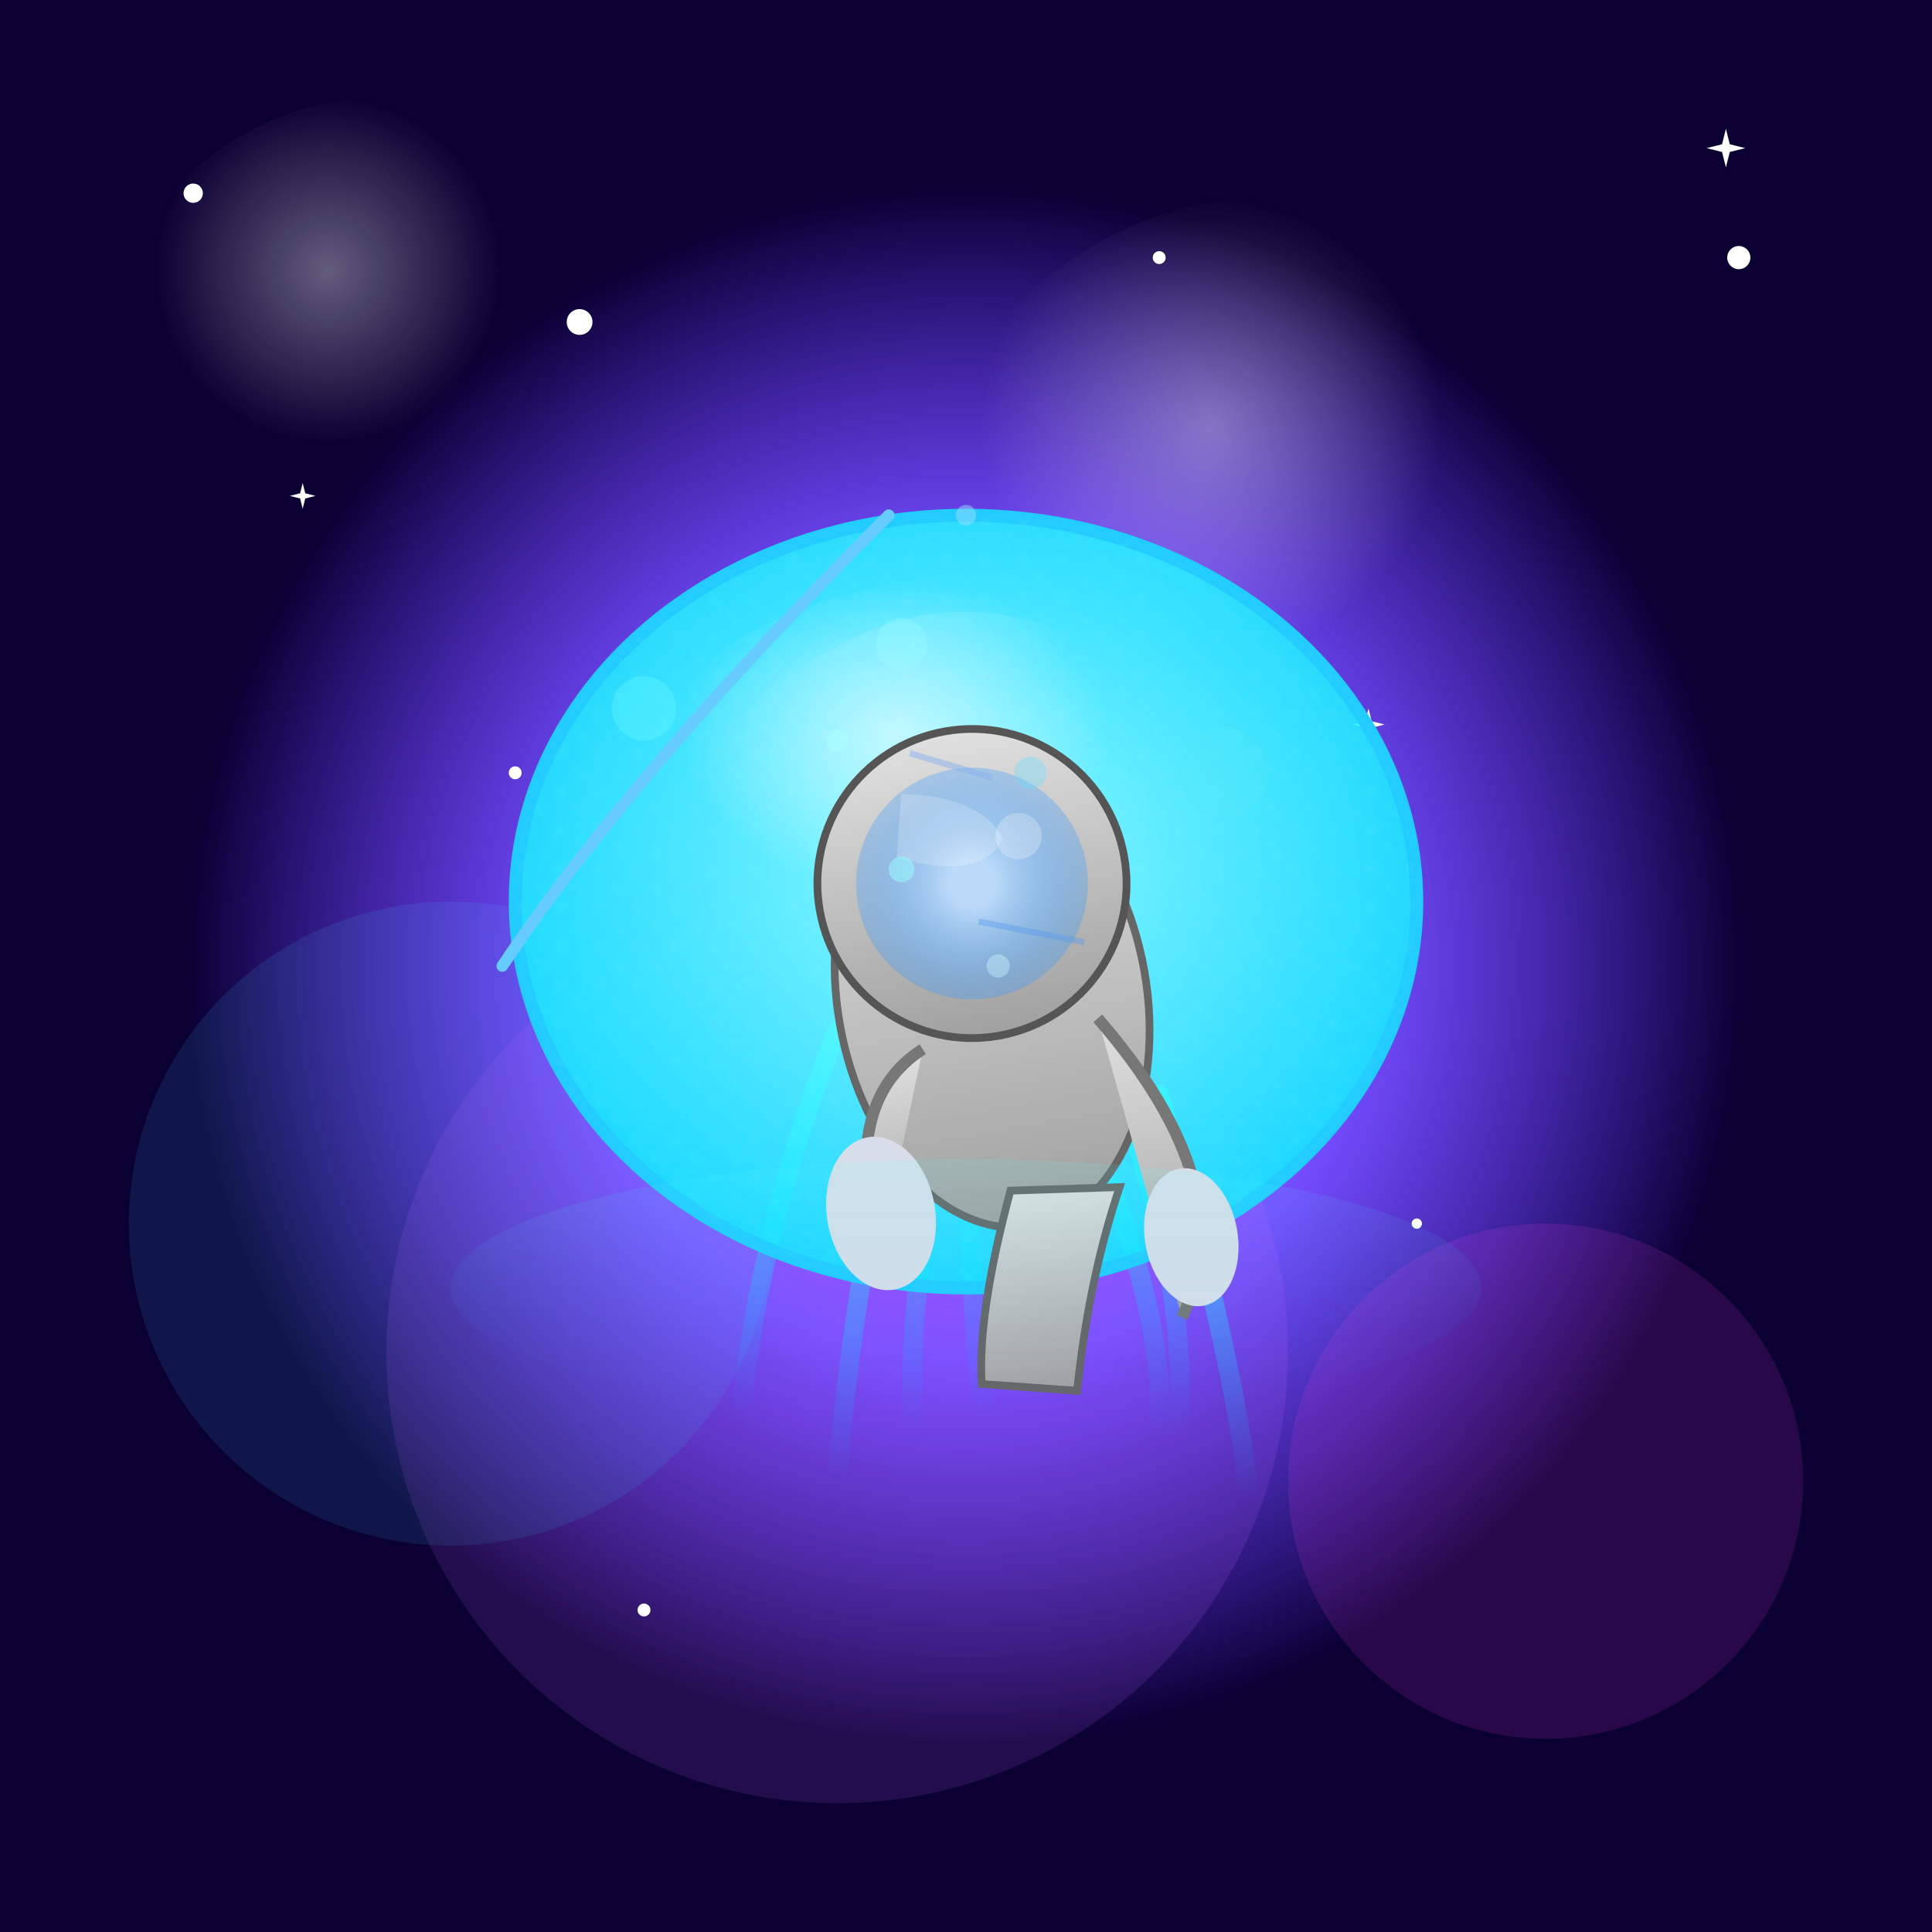 <svg viewBox="0 0 300 300" xmlns="http://www.w3.org/2000/svg" >
  <defs>
    <!-- Gradient for nebula background -->
    <radialGradient id="nebulaGradient" cx="50%" cy="50%" r="50%">
      <stop offset="0%" stop-color="#ff00ff" stop-opacity="0.8"/>
      <stop offset="40%" stop-color="#3a00ff" stop-opacity="0.7"/>
      <stop offset="80%" stop-color="#0a0032" stop-opacity="1"/>
    </radialGradient>

    <!-- Radial gradient for jellyfish bell -->
    <radialGradient id="jellyBellGradient" cx="50%" cy="45%" r="55%">
      <stop offset="0%" stop-color="#8ffaff"/>
      <stop offset="100%" stop-color="#0cf0ff" stop-opacity="0.85"/>
    </radialGradient>

    <!-- Gradient for jellyfish bell gloss -->
    <radialGradient id="bellGloss" cx="40%" cy="30%" r="30%">
      <stop offset="0%" stop-color="white" stop-opacity="0.6"/>
      <stop offset="100%" stop-color="white" stop-opacity="0"/>
    </radialGradient>

    <!-- Gradient for jellyfish tentacles -->
    <linearGradient id="tentacleGradient" x1="0" y1="0" x2="0" y2="1">
      <stop offset="0%" stop-color="#5afff7" stop-opacity="0.9"/>
      <stop offset="100%" stop-color="#00aaff" stop-opacity="0"/>
    </linearGradient>

    <!-- Astronaut body gradient -->
    <linearGradient id="astroBody" x1="0" y1="0" x2="0" y2="1">
      <stop offset="0%" stop-color="#e0e0e0"/>
      <stop offset="100%" stop-color="#a0a0a0"/>
    </linearGradient>

    <!-- Astronaut helmet glass gradient -->
    <radialGradient id="helmetGlass" cx="50%" cy="50%" r="50%">
      <stop offset="20%" stop-color="#bbddff" stop-opacity="0.9"/>
      <stop offset="100%" stop-color="#3399ff" stop-opacity="0.3"/>
    </radialGradient>

    <!-- Star twinkle -->
    <radialGradient id="starGlow" cx="50%" cy="50%" r="50%">
      <stop offset="0%" stop-color="#fff" stop-opacity="1"/>
      <stop offset="100%" stop-color="#fff" stop-opacity="0"/>
    </radialGradient>

    <!-- Filter for subtle glow -->
    <filter id="glow" x="-50%" y="-50%" width="200%" height="200%">
      <feDropShadow dx="0" dy="0" stdDeviation="3" flood-color="cyan" flood-opacity="0.6"/>
    </filter>

    <!-- Jellyfish bell pattern for subtle texture -->
    <pattern id="bellTexture" x="0" y="0" width="6" height="6" patternUnits="userSpaceOnUse">
      <circle cx="3" cy="3" r="0.6" fill="#aaffff" opacity="0.15"/>
      <circle cx="0" cy="0" r="0.9" fill="#bbfffe" opacity="0.08"/>
      <circle cx="6" cy="6" r="0.9" fill="#bbfffe" opacity="0.08"/>
    </pattern>

    <!-- Sparkle shape -->
    <symbol id="sparkle" viewBox="0 0 10 10">
      <path d="M5 0 L6 4 L10 5 L6 6 L5 10 L4 6 L0 5 L4 4 Z" fill="white"/>
    </symbol>

  </defs>

  <!-- Background nebula -->
  <rect width="300" height="300" fill="url(#nebulaGradient)"/>

  <!-- Nebula colorful clouds -->
  <g opacity="0.6">
    <circle cx="60" cy="60" r="45" fill="url(#bellGloss)"/>
    <circle cx="200" cy="90" r="60" fill="url(#bellGloss)" />
    <circle cx="130" cy="210" r="70" fill="#cc66ff" opacity="0.22" />
    <circle cx="240" cy="230" r="40" fill="#ff44ee" opacity="0.2" />
    <circle cx="70" cy="190" r="50" fill="#44ccff" opacity="0.18" />
  </g>

  <!-- Stars -->
  <g>
    <circle cx="30" cy="30" r="1.5" fill="white" filter="url(#glow)"/>
    <circle cx="80" cy="120" r="1" fill="white" />
    <circle cx="90" cy="50" r="2" fill="white" filter="url(#glow)"/>
    <circle cx="180" cy="40" r="1" fill="white" />
    <circle cx="150" cy="150" r="1.2" fill="white" filter="url(#glow)"/>
    <circle cx="220" cy="190" r="0.8" fill="white" />
    <circle cx="100" cy="250" r="1" fill="white" />
    <circle cx="270" cy="40" r="1.8" fill="white" filter="url(#glow)"/>
  </g>

  <!-- Twinkling sparkles -->
  <use href="#sparkle" x="265" y="20" width="6" height="6" fill="#ffccff" opacity="0.6"/>
  <use href="#sparkle" x="45" y="75" width="4" height="4" fill="#aaffff" opacity="0.7"/>
  <use href="#sparkle" x="180" y="195" width="5" height="5" fill="#ccffff" opacity="0.5"/>
  <use href="#sparkle" x="210" y="110" width="5" height="5" fill="#ffccff" opacity="0.6"/>

  <!-- Jellyfish tentacles - wavy luminous lines -->
  <g filter="url(#glow)" stroke="url(#tentacleGradient)" stroke-width="3" fill="none" stroke-linecap="round">
    <!-- Left side tentacles -->
    <path d="M130 160 q-12 30 -15 60" />
    <path d="M140 165 q-8 38 -10 65" />
    <path d="M150 160 q-10 40 -8 62" />
    <!-- Right side tentacles -->
    <path d="M170 160 q15 35 13 63" />
    <path d="M160 155 q22 45 20 68" />
    <path d="M180 170 q12 42 14 63" />
    <!-- Middle set -->
    <path d="M150 150 q0 55 3 70" />
    <path d="M155 150 q8 53 5 68" />
  </g>

  <!-- Jellyfish bell -->
  <g filter="url(#glow)">
    <ellipse cx="150" cy="140" rx="70" ry="60" fill="url(#jellyBellGradient)" stroke="#22ccff" stroke-width="2" />
    <ellipse cx="150" cy="140" rx="70" ry="60" fill="url(#bellTexture)" />
    <ellipse cx="150" cy="130" rx="55" ry="40" fill="url(#bellGloss)" />
  </g>

  <!-- Jellyfish bell shading for volume -->
  <path d="M80 160 Q150 30 220 160 Q150 170 80 160Z" fill="url(#bellGloss)" opacity="0.42"/>

  <!-- Jellyfish bell decorative spots -->
  <circle cx="100" cy="110" r="5" fill="#6ffafe" opacity="0.3"/>
  <circle cx="190" cy="120" r="7" fill="#56e8f7" opacity="0.25"/>
  <circle cx="140" cy="100" r="4" fill="#9ffeff" opacity="0.3"/>
  <circle cx="160" cy="130" r="6" fill="#33ddff" opacity="0.2"/>

  <!-- Astronaut group -->
  <g id="astronaut" transform="translate(120 100) scale(1.2) rotate(-10)" filter="url(#glow)">
    <!-- Backpack -->
    <rect x="15" y="40" width="18" height="28" rx="5" ry="5" fill="url(#astroBody)" stroke="#666" stroke-width="1"/>
    <rect x="20" y="45" width="8" height="18" fill="#b0c4d9" />
    <!-- Body -->
    <ellipse cx="20" cy="50" rx="20" ry="30" fill="url(#astroBody)" stroke="#666" stroke-width="1"/>
    <!-- Left arm -->
    <path d="M10 55 q-12 5 -10 25" fill="url(#astroBody)" stroke="#777" stroke-width="1.5" stroke-linejoin="round"/>
    <ellipse cx="1" cy="75" rx="7" ry="10" fill="#d8dee9" />
    <!-- Right arm bent holding reins -->
    <path d="M33 55 q15 25 4 40" fill="url(#astroBody)" stroke="#777" stroke-width="1.5" stroke-linejoin="round"/>
    <ellipse cx="40" cy="85" rx="6" ry="9" fill="#d8dee9" />
    <!-- Legs bent sitting -->
    <path d="M18 75 q-7 15 -8 24 l12 3 q4 -14 10 -25Z" fill="url(#astroBody)" stroke="#666" stroke-width="1"/>
    <!-- Helmet -->
    <circle cx="20" cy="35" r="20" fill="url(#astroBody)" stroke="#555" stroke-width="1"/>
    <circle cx="20" cy="35" r="15" fill="url(#helmetGlass)" />
    <!-- Helmet reflection -->
    <path d="M11 30 q10 5 14 0 q-2 -6 -12 -8Z" fill="white" opacity="0.2" />
    <circle cx="27" cy="30" r="3" fill="white" opacity="0.25" />
    <!-- Helmet details -->
    <line x1="15" y1="17" x2="25" y2="22" stroke="#88b2ee" stroke-width="0.8" opacity="0.5" />
    <line x1="20" y1="40" x2="33" y2="45" stroke="#5599ee" stroke-width="0.8" opacity="0.4" />
  </g>

  <!-- Astronaut reins (rope) -->
  <path d="M138 80 q-40 40 -60 70" stroke="#66ccff" stroke-width="1.8" fill="none" stroke-linecap="round" filter="url(#glow)" />

  <!-- Luminous particles around jellyfish and astronaut -->
  <g>
    <circle cx="140" cy="135" r="2" fill="#99ffff" opacity="0.7" filter="url(#glow)"/>
    <circle cx="160" cy="120" r="2.5" fill="#66e0ff" opacity="0.6" filter="url(#glow)"/>
    <circle cx="130" cy="115" r="1.7" fill="#aafffe" opacity="0.5" />
    <circle cx="155" cy="150" r="1.8" fill="#ccf9ff" opacity="0.4" />
    <circle cx="150" cy="80" r="1.6" fill="#99ddff" opacity="0.5" />
  </g>

  <!-- Glowing ring around jellyfish base for ethereal effect -->
  <ellipse cx="150" cy="200" rx="80" ry="20" fill="url(#tentacleGradient)" opacity="0.12"/>

</svg>